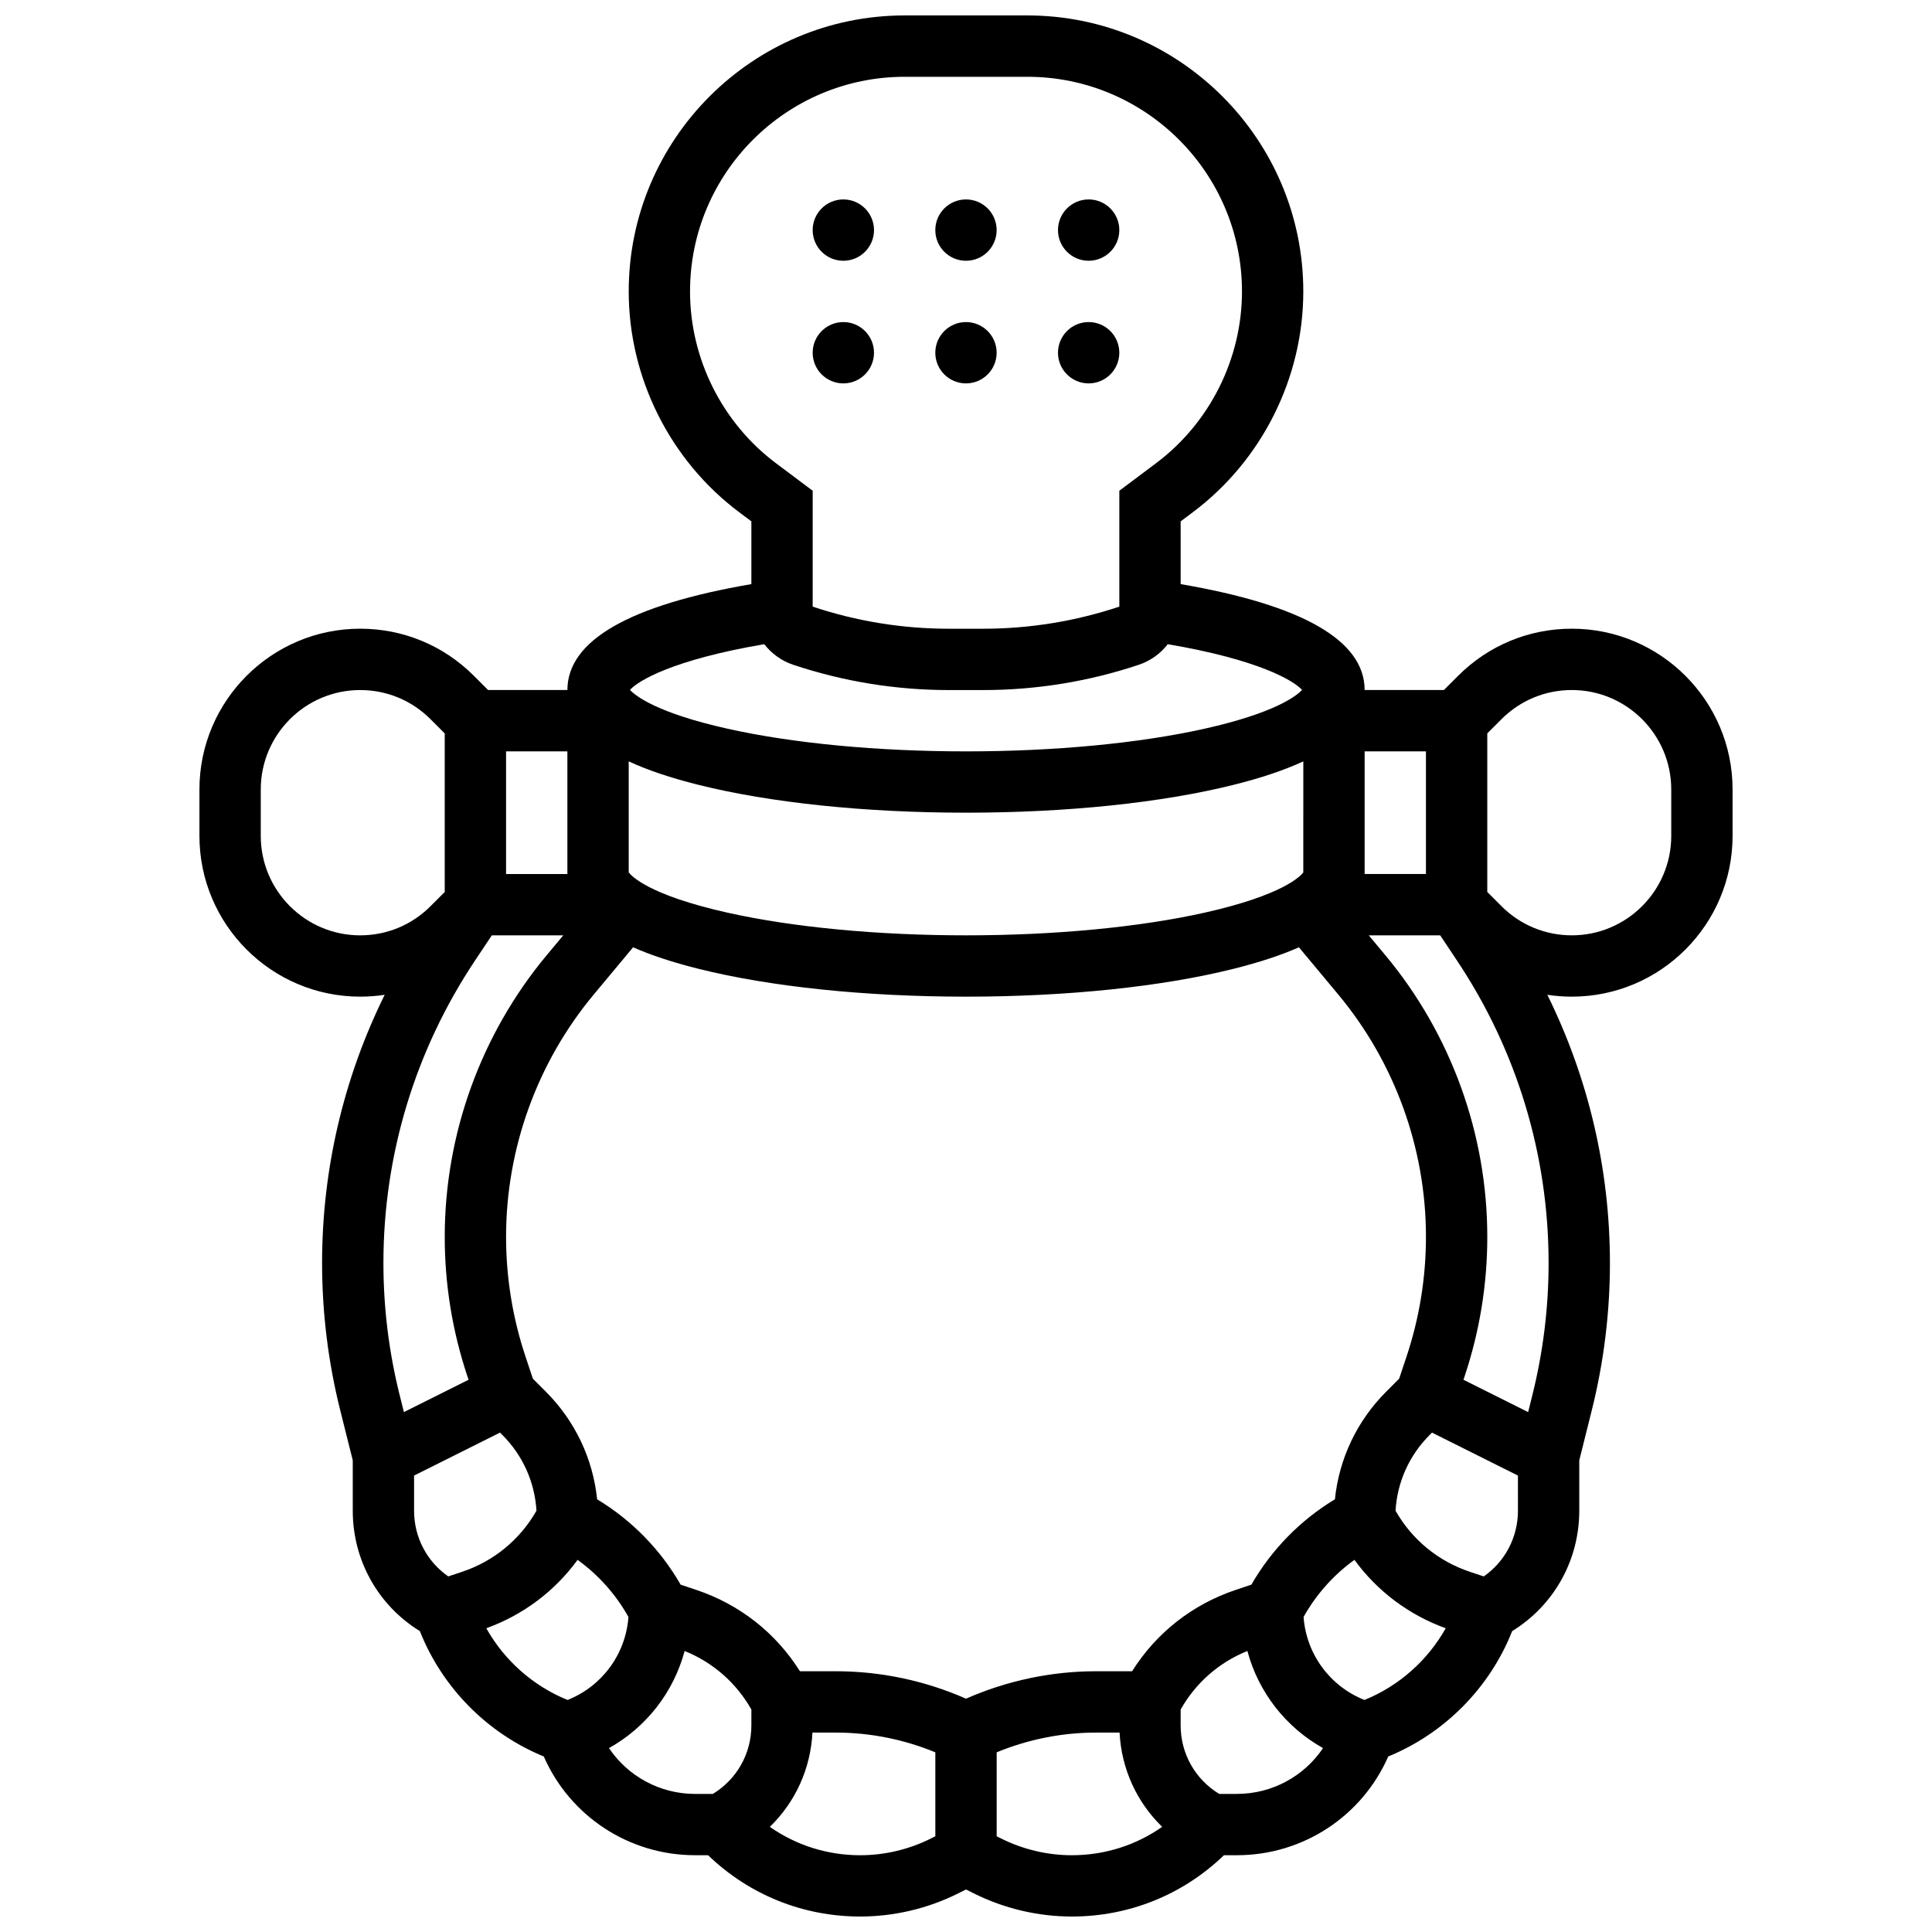 <?xml version="1.0" encoding="UTF-8"?>
<!-- Uploaded to: ICON Repo, www.svgrepo.com, Generator: ICON Repo Mixer Tools -->
<svg width="800px" height="800px" version="1.1" viewBox="144 144 512 512" xmlns="http://www.w3.org/2000/svg">
 <defs>
  <clipPath id="a">
   <path d="m196 148.09h408v503.81h-408z"/>
  </clipPath>
 </defs>
 <path d="m375.62 204.98c0 4.488-3.637 8.125-8.125 8.125-4.488 0-8.129-3.637-8.129-8.125 0-4.488 3.641-8.129 8.129-8.129 4.488 0 8.125 3.641 8.125 8.129"/>
 <path d="m408.12 204.98c0 4.488-3.637 8.125-8.125 8.125s-8.129-3.637-8.129-8.125c0-4.488 3.641-8.129 8.129-8.129s8.125 3.641 8.125 8.129"/>
 <path d="m440.63 204.98c0 4.488-3.641 8.125-8.125 8.125-4.488 0-8.129-3.637-8.129-8.125 0-4.488 3.641-8.129 8.129-8.129 4.484 0 8.125 3.641 8.125 8.129"/>
 <path d="m375.62 237.48c0 4.488-3.637 8.125-8.125 8.125-4.488 0-8.129-3.637-8.129-8.125s3.641-8.129 8.129-8.129c4.488 0 8.125 3.641 8.125 8.129"/>
 <path d="m408.12 237.48c0 4.488-3.637 8.125-8.125 8.125s-8.129-3.637-8.129-8.125 3.641-8.129 8.129-8.129 8.125 3.641 8.125 8.129"/>
 <path d="m440.63 237.48c0 4.488-3.641 8.125-8.125 8.125-4.488 0-8.129-3.637-8.129-8.125s3.641-8.129 8.129-8.129c4.484 0 8.125 3.641 8.125 8.129"/>
 <g clip-path="url(#a)">
  <path d="m560.55 310.61c-11.379 0-22.078 4.434-30.125 12.477l-3.773 3.773h-21.012c0-13.094-16.398-22.52-48.754-28.062l-0.004-16.629 3.25-2.438c18.32-13.738 29.254-35.609 29.254-58.508 0-40.324-32.809-73.133-73.133-73.133h-32.504c-40.324 0-73.133 32.809-73.133 73.133 0 22.898 10.938 44.77 29.254 58.508l3.25 2.438v16.633c-32.359 5.539-48.754 14.965-48.754 28.062h-21.016l-3.773-3.773c-8.047-8.051-18.742-12.48-30.125-12.48-23.488 0-42.602 19.109-42.602 42.602v12.309c0 23.492 19.113 42.602 42.602 42.602 2.195 0 4.363-0.168 6.492-0.492-10.883 22.031-16.59 46.246-16.59 71.086 0 13.133 1.613 26.254 4.801 38.992l3.328 13.301v13.336c0 13.168 6.731 25.109 17.781 31.914 5.949 15.023 17.906 27.105 32.844 33.227 6.926 15.801 22.562 26.164 40.078 26.164h3.457c10.883 10.488 25.152 16.25 40.309 16.25 8.977 0 17.965-2.121 25.988-6.137l2.062-1.031 2.062 1.031c8.027 4.012 17.012 6.137 25.988 6.137 15.156 0 29.426-5.762 40.309-16.25h3.457c17.516 0 33.152-10.363 40.078-26.164 14.938-6.117 26.895-18.203 32.844-33.227 11.047-6.805 17.781-18.75 17.781-31.914v-13.336l3.324-13.301c3.184-12.738 4.801-25.859 4.801-38.992 0-24.84-5.707-49.055-16.59-71.086 2.129 0.324 4.297 0.492 6.492 0.492 23.492 0 42.602-19.109 42.602-42.602v-12.309c0-23.492-19.109-42.602-42.602-42.602zm-38.66 32.504v32.504h-16.25v-32.504zm-5.148 160.4-1.953 5.856-3.406 3.406c-7.769 7.773-12.508 17.77-13.617 28.555-9.145 5.508-16.828 13.355-22.137 22.625l-4.078 1.359c-11.535 3.844-21.152 11.422-27.535 21.582h-9.59c-11.801 0-23.621 2.508-34.422 7.273-10.801-4.769-22.621-7.273-34.422-7.273h-9.59c-6.383-10.16-16.004-17.738-27.535-21.582l-4.078-1.359c-5.309-9.27-12.992-17.117-22.137-22.625-1.109-10.785-5.848-20.781-13.617-28.555l-3.406-3.406-1.953-5.856c-3.418-10.254-5.152-20.93-5.152-31.738 0-23.43 8.262-46.246 23.262-64.25l10.402-12.484c4.769 2.106 10.527 4 17.305 5.695 19.043 4.766 44.23 7.387 70.922 7.387s51.879-2.621 70.922-7.383c6.773-1.695 12.535-3.59 17.305-5.695l10.402 12.484c15 18 23.262 40.82 23.262 64.25-0.004 10.805-1.734 21.48-5.152 31.734zm-27.355-128.32c-0.688 0.93-5.289 6.008-26.195 10.68-17.316 3.871-39.758 6-63.188 6s-45.875-2.133-63.191-6.004c-20.906-4.672-25.508-9.75-26.195-10.68v-29.418c4.984 2.316 11.133 4.383 18.465 6.215 19.043 4.762 44.23 7.383 70.922 7.383s51.879-2.621 70.922-7.383c7.332-1.832 13.477-3.898 18.465-6.215zm-162.52-153.96c0-31.363 25.516-56.883 56.883-56.883h32.504c31.363 0 56.883 25.516 56.883 56.883 0 17.809-8.504 34.82-22.75 45.504l-9.754 7.316v30.711c-11.66 3.883-23.801 5.856-36.094 5.856h-9.078c-12.289 0-24.434-1.969-36.09-5.856v-30.711l-9.754-7.312c-14.242-10.688-22.75-27.699-22.75-45.508zm19.672 93.488c1.926 2.481 4.562 4.414 7.695 5.461 13.32 4.441 27.191 6.691 41.23 6.691h9.078c14.039 0 27.91-2.25 41.23-6.691 3.133-1.043 5.769-2.981 7.695-5.461 24.086 4.082 33.422 9.664 35.586 12.117-1.43 1.539-7.035 6.078-25.859 10.285-17.32 3.867-39.762 6-63.191 6s-45.875-2.133-63.191-6.004c-18.828-4.207-24.434-8.746-25.859-10.285 2.164-2.449 11.5-8.031 35.586-12.113zm-68.426 28.402h16.25v32.504h-16.25zm-65.008 22.406v-12.309c0-14.531 11.82-26.352 26.348-26.352 7.039 0 13.656 2.742 18.633 7.719l3.773 3.773v42.023l-3.773 3.773c-4.977 4.981-11.594 7.719-18.633 7.719-14.527 0-26.348-11.82-26.348-26.348zm56.777 33.031 4.453-6.684h18.934l-4.379 5.254c-17.43 20.918-27.031 47.43-27.031 74.652 0 12.555 2.012 24.965 5.984 36.875l0.332 0.992-17.137 8.57-1.109-4.445c-2.867-11.453-4.32-23.246-4.32-35.051 0-28.625 8.395-56.344 24.273-80.164zm-16.148 145.79v-9.312l22.773-11.387 0.617 0.617c5.422 5.422 8.59 12.496 9.047 20.082-4.363 7.672-11.305 13.391-19.742 16.203l-3.637 1.211c-5.652-3.938-9.059-10.367-9.059-17.414zm19.141 31.156c9.805-3.555 18.145-9.836 24.191-18.129 5.523 3.988 10.16 9.18 13.477 15.141-0.711 9.812-6.965 18.348-16.129 21.988-9.137-3.699-16.746-10.469-21.539-19zm32.508 31.758c9.926-5.535 17.137-14.848 20.051-25.738 7.516 3.035 13.699 8.449 17.688 15.52v4.188c0 7.516-3.879 14.324-10.219 18.172h-4.715c-9.32-0.004-17.781-4.684-22.805-12.141zm66.566 28.391c-8.688 0-16.965-2.641-23.938-7.523 6.723-6.508 10.812-15.355 11.293-24.98h6.273c8.988 0 17.984 1.805 26.297 5.231v22.25l-1.207 0.602c-5.777 2.891-12.254 4.422-18.719 4.422zm37.387-4.422-1.207-0.602v-22.25c8.312-3.43 17.309-5.231 26.297-5.231h6.273c0.484 9.629 4.57 18.473 11.293 24.98-6.973 4.883-15.25 7.523-23.938 7.523-6.465 0-12.938-1.531-18.719-4.422zm62.48-11.832h-4.715c-6.34-3.844-10.219-10.652-10.219-18.168v-4.188c3.988-7.07 10.168-12.488 17.688-15.52 2.918 10.895 10.129 20.203 20.051 25.738-5.023 7.457-13.48 12.137-22.805 12.137zm33.773-24.895c-9.164-3.641-15.418-12.176-16.129-21.988 3.316-5.961 7.953-11.156 13.477-15.141 6.047 8.289 14.391 14.574 24.191 18.129-4.793 8.531-12.398 15.301-21.539 19zm40.68-50.156c0 7.047-3.406 13.477-9.059 17.418l-3.637-1.211c-8.438-2.812-15.383-8.531-19.742-16.203 0.457-7.59 3.625-14.664 9.047-20.082l0.617-0.617 22.773 11.387zm3.812-30.578-1.109 4.445-17.141-8.57 0.332-0.992c3.969-11.914 5.984-24.32 5.984-36.875 0-27.227-9.598-53.738-27.027-74.652l-4.383-5.254h18.93l4.453 6.684c15.883 23.82 24.273 51.539 24.273 80.164 0 11.805-1.453 23.598-4.312 35.051zm36.816-148.25c0 14.527-11.82 26.348-26.348 26.348-7.039 0-13.656-2.742-18.633-7.719l-3.773-3.773v-42.023l3.773-3.773c4.977-4.977 11.594-7.719 18.633-7.719 14.527 0 26.348 11.82 26.348 26.352z"/>
 </g>
</svg>